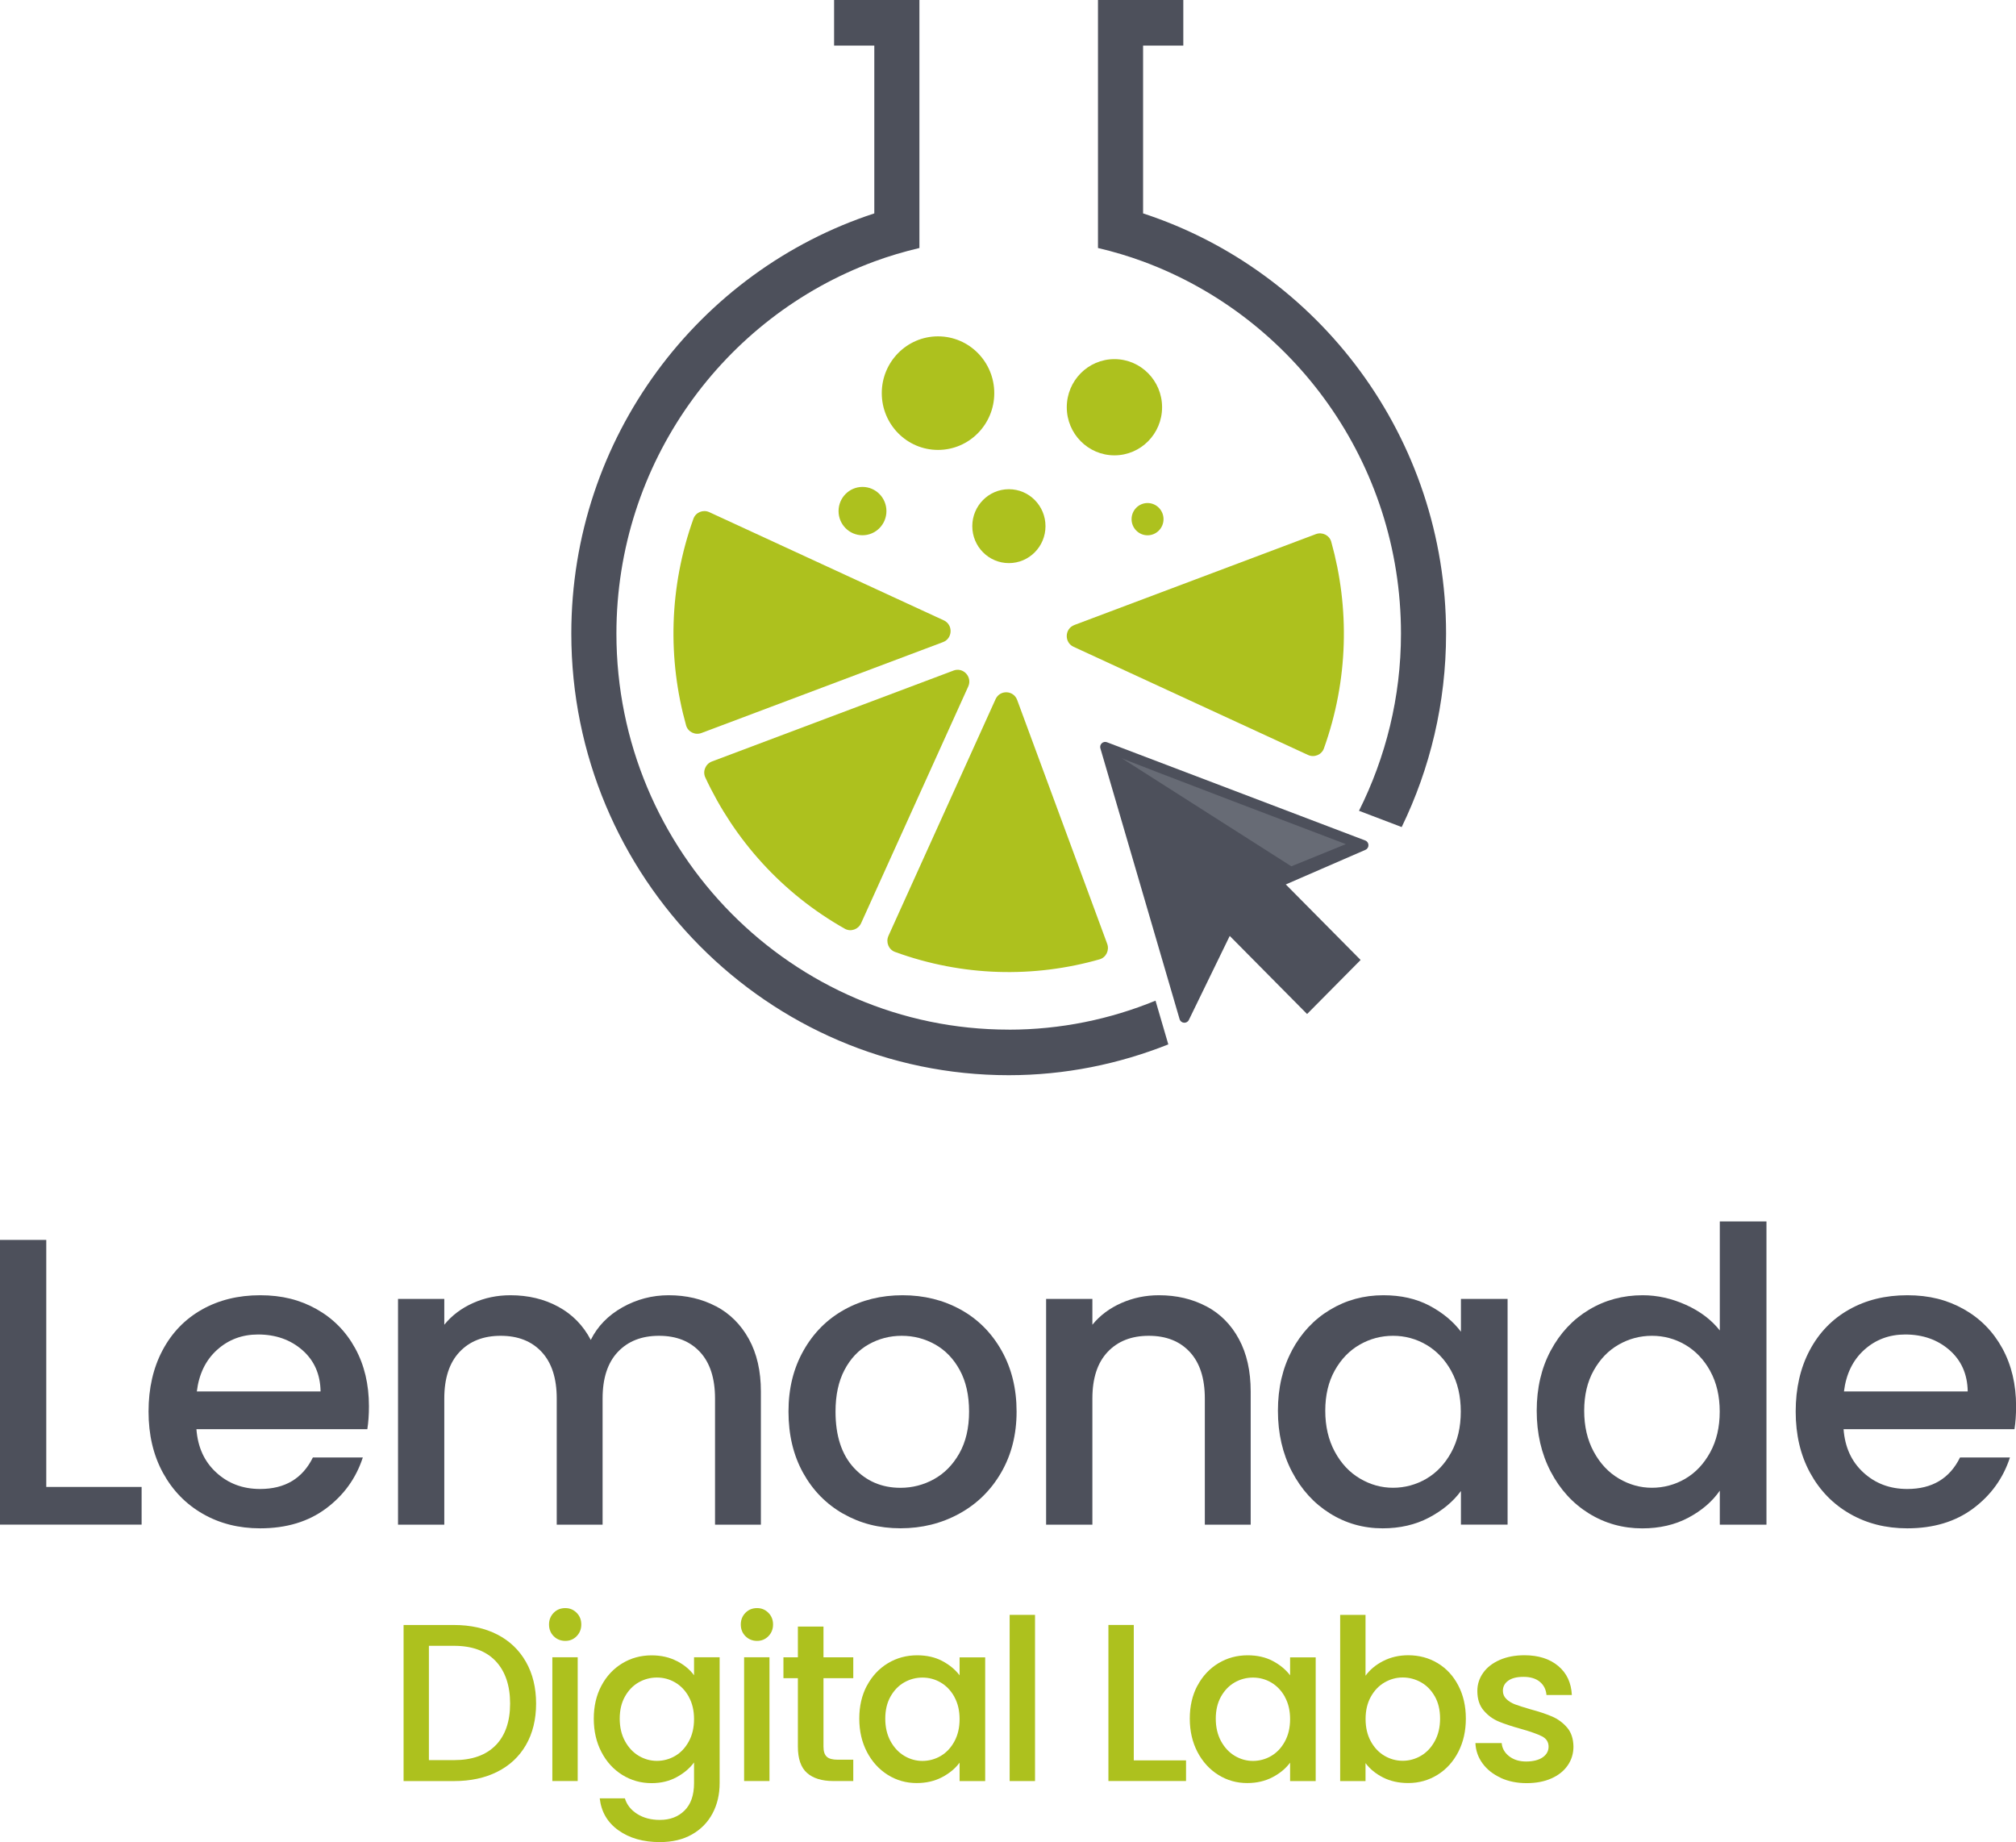 <svg width="139" height="127" viewBox="0 0 139 127" fill="none" xmlns="http://www.w3.org/2000/svg">
<g clip-path="url(#clip0_1_7)">
<path d="M3.19 102.512H9.764V105.11H0V85.481H3.19V102.512Z" fill="#4D505B"/>
<path d="M25.321 98.529H13.543C13.635 99.772 14.092 100.772 14.916 101.522C15.736 102.276 16.742 102.653 17.936 102.653C19.651 102.653 20.863 101.927 21.573 100.479H25.016C24.55 101.912 23.704 103.083 22.483 103.995C21.261 104.907 19.747 105.365 17.936 105.365C16.461 105.365 15.141 105.032 13.978 104.362C12.812 103.693 11.899 102.752 11.235 101.538C10.572 100.323 10.242 98.916 10.242 97.315C10.242 95.714 10.563 94.306 11.207 93.092C11.852 91.877 12.756 90.94 13.922 90.283C15.088 89.626 16.427 89.296 17.939 89.296C19.45 89.296 20.691 89.616 21.829 90.255C22.967 90.896 23.853 91.793 24.488 92.952C25.124 94.11 25.438 95.443 25.438 96.947C25.438 97.53 25.401 98.059 25.327 98.529H25.321ZM22.103 95.929C22.085 94.743 21.665 93.793 20.845 93.076C20.024 92.36 19.006 92.002 17.794 92.002C16.692 92.002 15.752 92.354 14.968 93.061C14.184 93.768 13.719 94.724 13.571 95.929H22.103Z" fill="#4D505B"/>
<path d="M49.368 90.055C50.327 90.563 51.083 91.317 51.635 92.317C52.184 93.316 52.462 94.518 52.462 95.932V105.113H49.3V96.415C49.3 95.023 48.955 93.951 48.263 93.207C47.572 92.463 46.632 92.092 45.438 92.092C44.244 92.092 43.297 92.463 42.596 93.207C41.896 93.951 41.548 95.02 41.548 96.415V105.113H38.386V96.415C38.386 95.023 38.04 93.951 37.349 93.207C36.658 92.463 35.717 92.092 34.523 92.092C33.329 92.092 32.382 92.463 31.682 93.207C30.982 93.951 30.633 95.02 30.633 96.415V105.113H27.443V89.551H30.633V91.329C31.154 90.688 31.818 90.189 32.62 89.831C33.422 89.473 34.279 89.296 35.193 89.296C36.423 89.296 37.525 89.56 38.493 90.087C39.462 90.613 40.209 91.376 40.733 92.376C41.199 91.435 41.927 90.688 42.914 90.13C43.901 89.576 44.966 89.296 46.104 89.296C47.316 89.296 48.402 89.551 49.365 90.059L49.368 90.055Z" fill="#4D505B"/>
<path d="M58.141 104.362C56.966 103.693 56.044 102.752 55.371 101.538C54.699 100.323 54.365 98.916 54.365 97.315C54.365 95.714 54.711 94.331 55.402 93.108C56.093 91.884 57.034 90.943 58.228 90.283C59.422 89.623 60.754 89.296 62.229 89.296C63.703 89.296 65.036 89.626 66.23 90.283C67.424 90.94 68.365 91.884 69.056 93.108C69.747 94.331 70.092 95.736 70.092 97.315C70.092 98.894 69.738 100.298 69.028 101.522C68.319 102.746 67.353 103.693 66.131 104.359C64.91 105.029 63.562 105.362 62.087 105.362C60.612 105.362 59.317 105.029 58.141 104.359V104.362ZM64.394 101.977C65.113 101.581 65.696 100.99 66.144 100.199C66.591 99.408 66.816 98.448 66.816 97.318C66.816 96.188 66.6 95.231 66.171 94.45C65.743 93.668 65.172 93.079 64.466 92.684C63.756 92.288 62.991 92.092 62.17 92.092C61.35 92.092 60.591 92.292 59.891 92.684C59.19 93.079 58.635 93.668 58.225 94.45C57.814 95.231 57.608 96.188 57.608 97.318C57.608 98.993 58.033 100.289 58.882 101.202C59.73 102.114 60.797 102.572 62.087 102.572C62.908 102.572 63.676 102.372 64.394 101.98V101.977Z" fill="#4D505B"/>
<path d="M83.169 90.055C84.129 90.563 84.881 91.317 85.421 92.317C85.961 93.316 86.233 94.518 86.233 95.932V105.113H83.071V96.415C83.071 95.023 82.725 93.951 82.034 93.207C81.343 92.463 80.402 92.092 79.208 92.092C78.014 92.092 77.067 92.463 76.367 93.207C75.667 93.951 75.318 95.02 75.318 96.415V105.113H72.128V89.551H75.318V91.329C75.84 90.688 76.506 90.189 77.32 89.831C78.132 89.473 78.992 89.296 79.909 89.296C81.121 89.296 82.207 89.551 83.169 90.059V90.055Z" fill="#4D505B"/>
<path d="M89.071 93.108C89.716 91.902 90.592 90.965 91.702 90.299C92.813 89.629 94.037 89.296 95.382 89.296C96.595 89.296 97.653 89.535 98.56 90.015C99.464 90.495 100.186 91.093 100.729 91.809V89.548H103.946V105.11H100.729V102.793C100.189 103.528 99.451 104.138 98.52 104.63C97.588 105.119 96.524 105.365 95.33 105.365C94.007 105.365 92.794 105.023 91.693 104.334C90.592 103.646 89.722 102.687 89.077 101.454C88.432 100.221 88.111 98.822 88.111 97.259C88.111 95.695 88.432 94.313 89.077 93.108H89.071ZM100.065 94.521C99.627 93.73 99.053 93.129 98.344 92.712C97.635 92.298 96.869 92.092 96.049 92.092C95.228 92.092 94.463 92.295 93.754 92.7C93.044 93.104 92.47 93.699 92.032 94.478C91.594 95.26 91.375 96.188 91.375 97.259C91.375 98.33 91.594 99.274 92.032 100.083C92.47 100.893 93.047 101.51 93.766 101.933C94.485 102.357 95.244 102.569 96.046 102.569C96.848 102.569 97.631 102.363 98.341 101.949C99.05 101.535 99.624 100.927 100.062 100.127C100.5 99.327 100.719 98.389 100.719 97.318C100.719 96.247 100.5 95.312 100.062 94.521H100.065Z" fill="#4D505B"/>
<path d="M106.923 93.107C107.568 91.902 108.444 90.965 109.554 90.298C110.665 89.629 111.899 89.296 113.263 89.296C114.268 89.296 115.262 89.517 116.243 89.959C117.22 90.401 118.001 90.99 118.578 91.725V84.21H121.795V105.113H118.578V102.768C118.056 103.522 117.332 104.141 116.409 104.633C115.487 105.122 114.426 105.368 113.232 105.368C111.89 105.368 110.662 105.026 109.551 104.338C108.441 103.649 107.565 102.69 106.92 101.457C106.275 100.224 105.954 98.825 105.954 97.262C105.954 95.698 106.275 94.316 106.92 93.111L106.923 93.107ZM117.918 94.521C117.48 93.73 116.906 93.129 116.196 92.712C115.487 92.298 114.722 92.092 113.901 92.092C113.08 92.092 112.315 92.295 111.606 92.7C110.896 93.104 110.323 93.699 109.885 94.478C109.446 95.259 109.227 96.187 109.227 97.259C109.227 98.33 109.446 99.274 109.885 100.083C110.323 100.893 110.899 101.51 111.618 101.933C112.337 102.357 113.096 102.569 113.898 102.569C114.7 102.569 115.484 102.363 116.193 101.949C116.903 101.535 117.477 100.927 117.915 100.127C118.353 99.327 118.572 98.389 118.572 97.318C118.572 96.247 118.353 95.312 117.915 94.521H117.918Z" fill="#4D505B"/>
<path d="M138.889 98.529H127.111C127.203 99.772 127.66 100.772 128.483 101.522C129.304 102.276 130.31 102.653 131.504 102.653C133.219 102.653 134.431 101.927 135.141 100.479H138.583C138.118 101.912 137.272 103.083 136.051 103.995C134.829 104.907 133.314 105.365 131.504 105.365C130.029 105.365 128.709 105.032 127.546 104.362C126.38 103.693 125.466 102.752 124.803 101.538C124.14 100.323 123.81 98.916 123.81 97.315C123.81 95.714 124.131 94.306 124.775 93.092C125.42 91.877 126.324 90.94 127.49 90.283C128.656 89.623 129.995 89.296 131.507 89.296C133.018 89.296 134.258 89.616 135.397 90.255C136.535 90.896 137.42 91.793 138.056 92.952C138.691 94.11 139.006 95.443 139.006 96.947C139.006 97.53 138.969 98.059 138.895 98.529H138.889ZM135.671 95.929C135.653 94.743 135.233 93.793 134.413 93.076C133.592 92.36 132.574 92.002 131.362 92.002C130.26 92.002 129.319 92.354 128.536 93.061C127.752 93.768 127.287 94.724 127.138 95.929H135.671Z" fill="#4D505B"/>
<path d="M34.289 112.687C35.143 113.126 35.8 113.755 36.266 114.577C36.732 115.399 36.963 116.356 36.963 117.449C36.963 118.542 36.729 119.492 36.266 120.298C35.8 121.105 35.14 121.721 34.289 122.148C33.434 122.578 32.441 122.79 31.306 122.79H27.826V112.03H31.306C32.441 112.03 33.434 112.251 34.289 112.687ZM34.175 120.326C34.838 119.644 35.171 118.685 35.171 117.445C35.171 116.206 34.838 115.222 34.175 114.518C33.508 113.817 32.555 113.465 31.306 113.465H29.572V121.345H31.306C32.552 121.345 33.508 121.005 34.175 120.323V120.326Z" fill="#ADC11E"/>
<path d="M38.176 112.802C37.96 112.584 37.855 112.316 37.855 111.995C37.855 111.675 37.963 111.407 38.176 111.189C38.389 110.971 38.657 110.865 38.975 110.865C39.292 110.865 39.542 110.974 39.758 111.189C39.974 111.404 40.079 111.675 40.079 111.995C40.079 112.316 39.971 112.584 39.758 112.802C39.545 113.02 39.283 113.126 38.975 113.126C38.666 113.126 38.392 113.017 38.176 112.802ZM39.832 114.256V122.786H38.083V114.256H39.832Z" fill="#ADC11E"/>
<path d="M46.666 114.512C47.172 114.777 47.569 115.104 47.853 115.496V114.256H49.618V122.927C49.618 123.711 49.454 124.409 49.127 125.023C48.8 125.636 48.328 126.119 47.708 126.471C47.088 126.823 46.351 126.997 45.493 126.997C44.349 126.997 43.399 126.726 42.64 126.184C41.881 125.642 41.455 124.907 41.35 123.979H43.084C43.217 124.421 43.5 124.783 43.935 125.057C44.37 125.331 44.889 125.468 45.493 125.468C46.2 125.468 46.767 125.25 47.202 124.817C47.637 124.384 47.853 123.755 47.853 122.93V121.506C47.557 121.908 47.156 122.248 46.65 122.522C46.144 122.796 45.57 122.933 44.926 122.933C44.188 122.933 43.516 122.743 42.908 122.366C42.3 121.989 41.819 121.463 41.468 120.787C41.116 120.111 40.94 119.345 40.94 118.489C40.94 117.632 41.116 116.872 41.468 116.212C41.819 115.552 42.3 115.038 42.908 114.671C43.516 114.303 44.188 114.123 44.926 114.123C45.58 114.123 46.16 114.253 46.666 114.518V114.512ZM47.495 116.981C47.255 116.549 46.94 116.218 46.551 115.991C46.163 115.764 45.743 115.652 45.293 115.652C44.842 115.652 44.423 115.764 44.034 115.985C43.645 116.206 43.331 116.533 43.09 116.96C42.849 117.389 42.729 117.897 42.729 118.486C42.729 119.074 42.849 119.591 43.09 120.033C43.331 120.476 43.648 120.815 44.04 121.049C44.432 121.282 44.852 121.397 45.29 121.397C45.728 121.397 46.16 121.285 46.548 121.058C46.937 120.831 47.252 120.497 47.492 120.058C47.733 119.619 47.853 119.105 47.853 118.517C47.853 117.928 47.733 117.417 47.492 116.985L47.495 116.981Z" fill="#ADC11E"/>
<path d="M51.398 112.802C51.182 112.584 51.077 112.316 51.077 111.995C51.077 111.675 51.185 111.407 51.398 111.189C51.614 110.971 51.879 110.865 52.197 110.865C52.514 110.865 52.764 110.974 52.98 111.189C53.196 111.407 53.301 111.675 53.301 111.995C53.301 112.316 53.193 112.584 52.98 112.802C52.764 113.02 52.505 113.126 52.197 113.126C51.888 113.126 51.614 113.017 51.398 112.802ZM53.054 114.256V122.786H51.305V114.256H53.054Z" fill="#ADC11E"/>
<path d="M56.778 115.698V120.42C56.778 120.74 56.852 120.968 57 121.108C57.148 121.248 57.401 121.317 57.759 121.317H58.832V122.787H57.453C56.667 122.787 56.062 122.6 55.643 122.229C55.223 121.858 55.013 121.254 55.013 120.417V115.695H54.017V114.257H55.013V112.136H56.778V114.257H58.832V115.695H56.778V115.698Z" fill="#ADC11E"/>
<path d="M59.776 116.209C60.128 115.549 60.609 115.035 61.217 114.667C61.825 114.3 62.497 114.119 63.235 114.119C63.898 114.119 64.478 114.25 64.975 114.515C65.471 114.78 65.866 115.107 66.162 115.499V114.26H67.927V122.79H66.162V121.519C65.866 121.921 65.462 122.257 64.95 122.525C64.438 122.793 63.855 122.927 63.201 122.927C62.476 122.927 61.809 122.737 61.208 122.36C60.606 121.983 60.128 121.457 59.773 120.781C59.422 120.105 59.246 119.339 59.246 118.482C59.246 117.626 59.422 116.866 59.773 116.206L59.776 116.209ZM65.804 116.985C65.564 116.552 65.249 116.222 64.86 115.994C64.472 115.767 64.052 115.655 63.602 115.655C63.151 115.655 62.732 115.767 62.343 115.988C61.954 116.209 61.64 116.536 61.399 116.963C61.158 117.392 61.038 117.9 61.038 118.489C61.038 119.077 61.158 119.594 61.399 120.037C61.64 120.479 61.958 120.818 62.349 121.052C62.741 121.285 63.161 121.401 63.599 121.401C64.037 121.401 64.469 121.288 64.857 121.061C65.246 120.834 65.561 120.501 65.801 120.061C66.042 119.622 66.162 119.108 66.162 118.52C66.162 117.931 66.042 117.421 65.801 116.988L65.804 116.985Z" fill="#ADC11E"/>
<path d="M71.363 111.332V122.789H69.614V111.332H71.363Z" fill="#ADC11E"/>
<path d="M78.172 121.363H81.775V122.786H76.423V112.027H78.172V121.363Z" fill="#ADC11E"/>
<path d="M82.564 116.209C82.916 115.549 83.397 115.035 84.005 114.667C84.613 114.3 85.285 114.119 86.023 114.119C86.686 114.119 87.266 114.25 87.763 114.515C88.259 114.78 88.654 115.107 88.95 115.499V114.26H90.715V122.79H88.95V121.519C88.654 121.921 88.25 122.257 87.738 122.525C87.226 122.793 86.643 122.927 85.989 122.927C85.264 122.927 84.597 122.737 83.996 122.36C83.394 121.983 82.916 121.457 82.561 120.781C82.21 120.105 82.034 119.339 82.034 118.482C82.034 117.626 82.21 116.866 82.561 116.206L82.564 116.209ZM88.593 116.985C88.352 116.552 88.037 116.222 87.648 115.994C87.26 115.767 86.84 115.655 86.39 115.655C85.939 115.655 85.52 115.767 85.131 115.988C84.743 116.209 84.428 116.536 84.187 116.963C83.947 117.392 83.826 117.9 83.826 118.489C83.826 119.077 83.947 119.594 84.187 120.037C84.428 120.479 84.746 120.818 85.137 121.052C85.532 121.285 85.949 121.401 86.387 121.401C86.825 121.401 87.257 121.288 87.645 121.061C88.034 120.834 88.349 120.501 88.589 120.061C88.83 119.622 88.95 119.108 88.95 118.52C88.95 117.931 88.83 117.421 88.589 116.988L88.593 116.985Z" fill="#ADC11E"/>
<path d="M95.373 114.512C95.888 114.247 96.465 114.116 97.098 114.116C97.844 114.116 98.52 114.297 99.121 114.658C99.723 115.019 100.201 115.533 100.547 116.2C100.895 116.866 101.068 117.626 101.068 118.482C101.068 119.339 100.895 120.105 100.547 120.781C100.198 121.457 99.72 121.983 99.112 122.36C98.504 122.736 97.832 122.926 97.094 122.926C96.441 122.926 95.861 122.796 95.355 122.54C94.849 122.282 94.448 121.952 94.151 121.55V122.789H92.402V111.332H94.151V115.527C94.448 115.116 94.855 114.776 95.37 114.512H95.373ZM98.93 116.956C98.689 116.53 98.372 116.203 97.98 115.982C97.585 115.761 97.165 115.648 96.715 115.648C96.265 115.648 95.857 115.764 95.466 115.988C95.074 116.212 94.756 116.545 94.516 116.978C94.275 117.411 94.155 117.922 94.155 118.51C94.155 119.099 94.275 119.613 94.516 120.052C94.756 120.491 95.074 120.824 95.466 121.052C95.857 121.279 96.277 121.391 96.715 121.391C97.153 121.391 97.585 121.276 97.98 121.042C98.375 120.809 98.689 120.472 98.93 120.027C99.171 119.585 99.291 119.068 99.291 118.479C99.291 117.891 99.171 117.383 98.93 116.953V116.956Z" fill="#ADC11E"/>
<path d="M103.468 122.562C102.94 122.319 102.524 121.989 102.219 121.572C101.913 121.154 101.75 120.687 101.728 120.17H103.539C103.57 120.532 103.739 120.834 104.051 121.077C104.363 121.32 104.754 121.441 105.223 121.441C105.692 121.441 106.093 121.344 106.365 121.154C106.636 120.964 106.772 120.718 106.772 120.42C106.772 120.099 106.621 119.862 106.318 119.706C106.016 119.551 105.538 119.382 104.884 119.196C104.248 119.021 103.733 118.85 103.335 118.685C102.937 118.52 102.592 118.268 102.299 117.925C102.006 117.586 101.861 117.137 101.861 116.576C101.861 116.122 101.993 115.708 102.259 115.331C102.524 114.954 102.906 114.658 103.4 114.44C103.894 114.222 104.467 114.116 105.109 114.116C106.072 114.116 106.846 114.362 107.432 114.851C108.021 115.34 108.336 116.01 108.376 116.857H106.627C106.596 116.474 106.442 116.172 106.167 115.944C105.893 115.717 105.516 115.605 105.047 115.605C104.578 115.605 104.236 115.692 103.989 115.87C103.746 116.044 103.622 116.278 103.622 116.567C103.622 116.794 103.705 116.984 103.869 117.14C104.032 117.296 104.233 117.417 104.467 117.505C104.702 117.592 105.05 117.704 105.51 117.838C106.124 118.003 106.627 118.171 107.022 118.342C107.417 118.514 107.756 118.763 108.043 119.093C108.33 119.423 108.478 119.862 108.487 120.41C108.487 120.896 108.354 121.329 108.089 121.712C107.824 122.095 107.447 122.394 106.963 122.609C106.479 122.824 105.908 122.933 105.254 122.933C104.6 122.933 103.992 122.811 103.468 122.568V122.562Z" fill="#ADC11E"/>
<path d="M87.377 59.685L83.686 63.411L90.121 69.908L93.812 66.182L87.377 59.685Z" fill="#4D505B"/>
<path d="M65.067 42.765L48.905 35.309C48.479 35.113 47.967 35.319 47.81 35.764C46.12 40.482 46.03 45.45 47.304 50.006C47.431 50.461 47.927 50.7 48.365 50.535L65.018 44.269C65.69 44.017 65.724 43.067 65.07 42.765H65.067Z" fill="#ADC11E"/>
<path d="M74.026 44.593L90.188 52.049C90.613 52.245 91.125 52.039 91.283 51.594C92.973 46.876 93.063 41.909 91.788 37.353C91.662 36.898 91.165 36.658 90.727 36.823L74.075 43.089C73.403 43.341 73.368 44.291 74.022 44.593H74.026Z" fill="#ADC11E"/>
<path d="M61.257 64.519L68.642 48.203C68.942 47.543 69.879 47.577 70.132 48.256L76.339 65.067C76.503 65.509 76.265 66.007 75.815 66.138C71.302 67.424 66.381 67.334 61.708 65.627C61.266 65.465 61.063 64.948 61.257 64.522V64.519Z" fill="#ADC11E"/>
<path d="M65.74 46.231L49.087 52.497C48.649 52.662 48.43 53.17 48.63 53.6C50.623 57.885 53.909 61.582 58.249 64.029C58.657 64.26 59.178 64.076 59.372 63.646L66.757 47.331C67.057 46.67 66.415 45.976 65.743 46.228L65.74 46.231Z" fill="#ADC11E"/>
<path d="M69.546 70.984C54.634 70.984 42.501 58.735 42.501 43.681C42.501 31.912 49.917 21.856 60.279 18.029C61.288 17.655 62.328 17.35 63.392 17.097V0H57.509V3.142H60.282V14.712C48.174 18.67 39.391 30.155 39.391 43.681C39.391 60.467 52.919 74.126 69.549 74.126C73.433 74.126 77.138 73.36 80.553 72.002L79.671 68.987C76.543 70.27 73.128 70.987 69.549 70.987L69.546 70.984Z" fill="#4D505B"/>
<path d="M99.704 43.681C99.704 30.159 90.922 18.67 78.814 14.712V3.142H81.587V0H75.704V17.097C76.765 17.346 77.805 17.655 78.817 18.029C89.179 21.856 96.595 31.909 96.595 43.681C96.595 48.075 95.54 52.217 93.701 55.898L96.644 57.019C98.6 52.989 99.704 48.464 99.704 43.684V43.681Z" fill="#4D505B"/>
<path d="M75.87 51.591L81.331 70.261C81.42 70.563 81.83 70.6 81.969 70.317L85.887 62.267C85.924 62.192 85.986 62.133 86.06 62.102L94.145 58.589C94.429 58.464 94.42 58.056 94.13 57.944L76.321 51.171C76.055 51.071 75.79 51.32 75.87 51.594V51.591Z" fill="#4D505B"/>
<path d="M77.317 52.258C77.339 52.326 92.794 58.196 92.794 58.196L89.037 59.725L77.314 52.254L77.317 52.258Z" fill="#676B75"/>
<path d="M59.468 36.901C60.379 36.901 61.118 36.155 61.118 35.235C61.118 34.315 60.379 33.569 59.468 33.569C58.556 33.569 57.817 34.315 57.817 35.235C57.817 36.155 58.556 36.901 59.468 36.901Z" fill="#ADC11E"/>
<path d="M79.122 36.904C79.73 36.904 80.223 36.406 80.223 35.792C80.223 35.178 79.73 34.68 79.122 34.68C78.514 34.68 78.02 35.178 78.02 35.792C78.02 36.406 78.514 36.904 79.122 36.904Z" fill="#ADC11E"/>
<path d="M64.675 31.018C66.817 31.018 68.553 29.266 68.553 27.104C68.553 24.942 66.817 23.189 64.675 23.189C62.533 23.189 60.797 24.942 60.797 27.104C60.797 29.266 62.533 31.018 64.675 31.018Z" fill="#ADC11E"/>
<path d="M69.562 38.822C70.956 38.822 72.085 37.682 72.085 36.275C72.085 34.868 70.956 33.727 69.562 33.727C68.168 33.727 67.038 34.868 67.038 36.275C67.038 37.682 68.168 38.822 69.562 38.822Z" fill="#ADC11E"/>
<path d="M76.839 31.392C78.653 31.392 80.124 29.907 80.124 28.075C80.124 26.244 78.653 24.759 76.839 24.759C75.024 24.759 73.553 26.244 73.553 28.075C73.553 29.907 75.024 31.392 76.839 31.392Z" fill="#ADC11E"/>
</g>
<defs>
<clipPath id="clip0_1_7">
<rect width="139" height="127" fill="white"/>
</clipPath>
</defs>
</svg>
